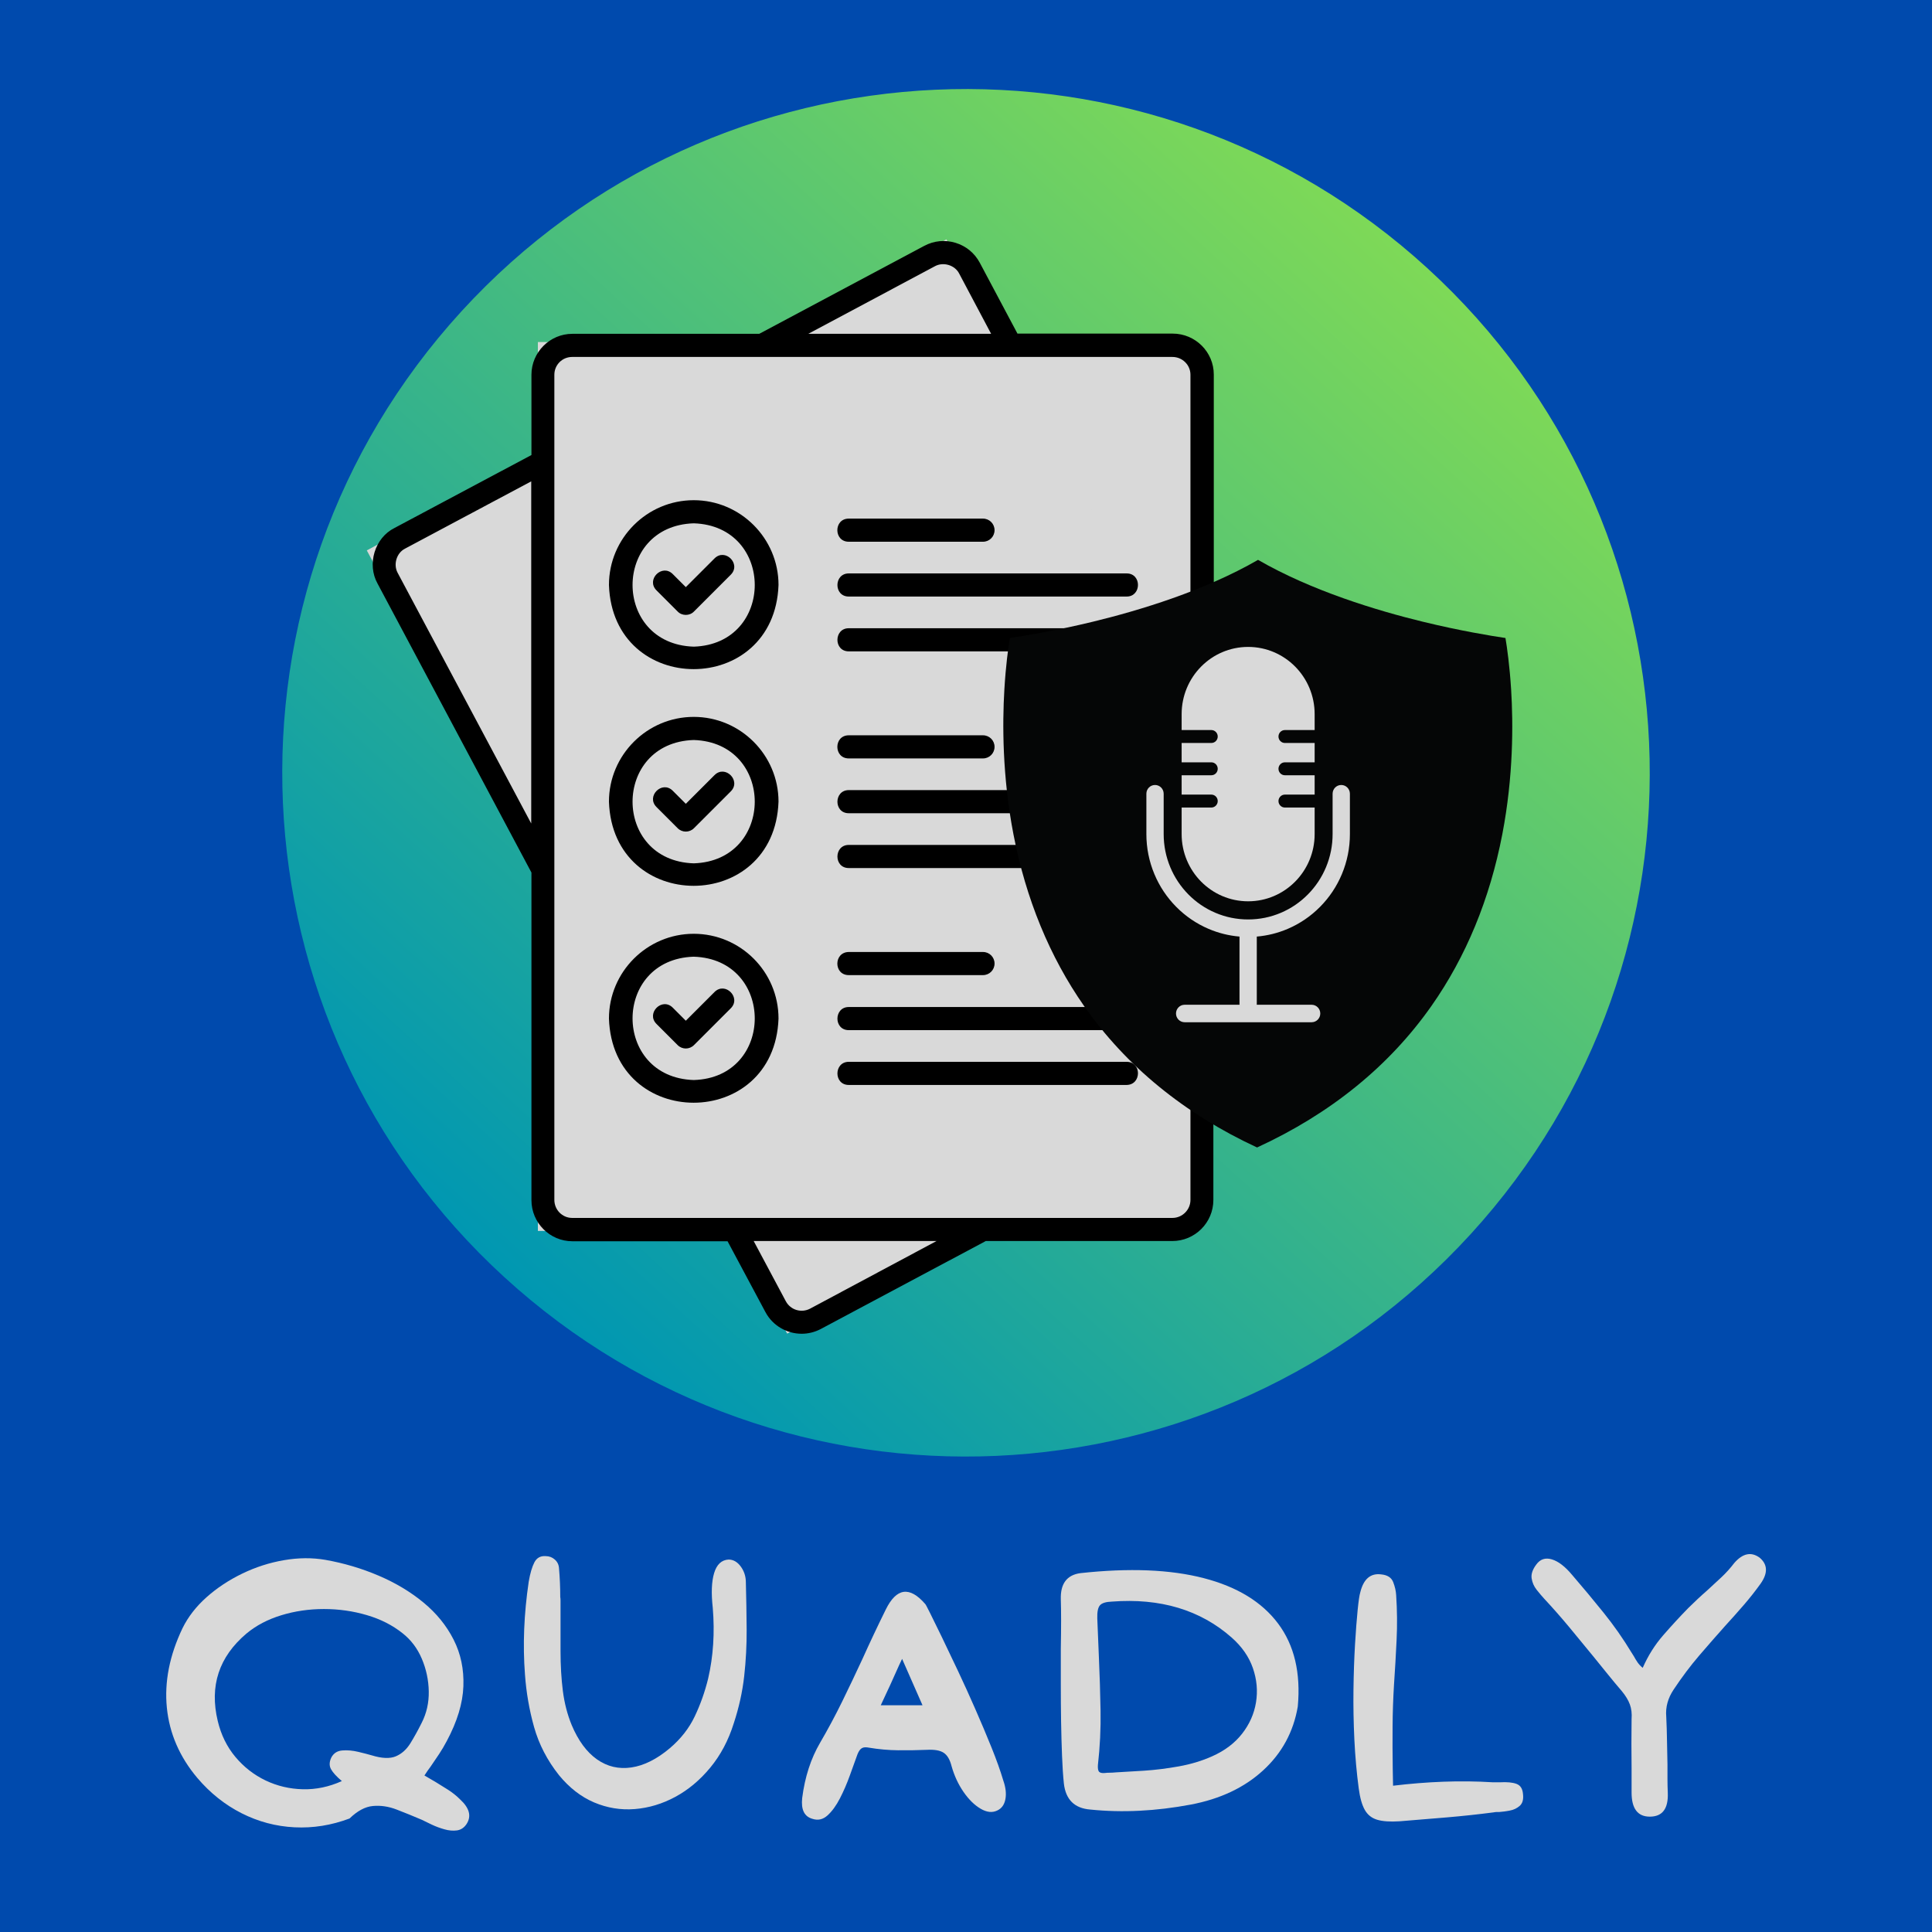 <svg xmlns="http://www.w3.org/2000/svg" xmlns:xlink="http://www.w3.org/1999/xlink" width="1024" zoomAndPan="magnify" viewBox="0 0 768 768" height="1024" preserveAspectRatio="xMidYMid meet" version="1.0"><defs><g/><clipPath id="e651c945af"><path d="M 112 35 L 656 35 L 656 580 L 112 580 Z M 112 35 " clip-rule="nonzero"/></clipPath><clipPath id="e418ee8465"><path d="M 0 324.387 L 366.812 -76.801 L 768 290.008 L 401.188 691.199 Z M 0 324.387 " clip-rule="nonzero"/></clipPath><clipPath id="c6df58fd7a"><path d="M 183.406 123.793 C 82.113 234.578 89.809 406.5 200.594 507.793 C 311.379 609.086 483.301 601.391 584.594 490.605 C 685.887 379.82 678.191 207.895 567.406 106.605 C 456.621 5.312 284.699 13.008 183.406 123.793 Z M 183.406 123.793 " clip-rule="nonzero"/></clipPath><clipPath id="f9ffc07520"><path d="M 0 0 L 544 0 L 544 545 L 0 545 Z M 0 0 " clip-rule="nonzero"/></clipPath><clipPath id="2c8bfdcbbc"><path d="M -112 289.387 L 254.812 -111.801 L 656 255.008 L 289.188 656.199 Z M -112 289.387 " clip-rule="nonzero"/></clipPath><clipPath id="b6358735a8"><path d="M 71.406 88.793 C -29.887 199.578 -22.191 371.5 88.594 472.793 C 199.379 574.086 371.301 566.391 472.594 455.605 C 573.887 344.82 566.191 172.895 455.406 71.605 C 344.621 -29.688 172.699 -21.992 71.406 88.793 Z M 71.406 88.793 " clip-rule="nonzero"/></clipPath><clipPath id="911a1b18a0"><path d="M -112 289.387 L 254.812 -111.801 L 656 255.008 L 289.188 656.199 Z M -112 289.387 " clip-rule="nonzero"/></clipPath><clipPath id="89684d51e6"><path d="M -112 289.387 L 254.812 -111.801 L 656 255.008 L 289.188 656.199 Z M -112 289.387 " clip-rule="nonzero"/></clipPath><linearGradient x1="-72.855" gradientTransform="matrix(1.433, -1.567, 1.567, 1.433, -111.999, 289.386)" y1="128" x2="328.855" gradientUnits="userSpaceOnUse" y2="128" id="950742a3cb"><stop stop-opacity="1" stop-color="rgb(0%, 59.219%, 69.8%)" offset="0"/><stop stop-opacity="1" stop-color="rgb(0%, 59.219%, 69.8%)" offset="0.125"/><stop stop-opacity="1" stop-color="rgb(0%, 59.219%, 69.8%)" offset="0.156"/><stop stop-opacity="1" stop-color="rgb(0%, 59.219%, 69.8%)" offset="0.172"/><stop stop-opacity="1" stop-color="rgb(0%, 59.219%, 69.8%)" offset="0.18"/><stop stop-opacity="1" stop-color="rgb(0.237%, 59.343%, 69.627%)" offset="0.184"/><stop stop-opacity="1" stop-color="rgb(0.475%, 59.468%, 69.455%)" offset="0.188"/><stop stop-opacity="1" stop-color="rgb(0.777%, 59.627%, 69.237%)" offset="0.191"/><stop stop-opacity="1" stop-color="rgb(1.08%, 59.785%, 69.019%)" offset="0.195"/><stop stop-opacity="1" stop-color="rgb(1.382%, 59.944%, 68.799%)" offset="0.199"/><stop stop-opacity="1" stop-color="rgb(1.686%, 60.103%, 68.581%)" offset="0.203"/><stop stop-opacity="1" stop-color="rgb(1.988%, 60.262%, 68.361%)" offset="0.207"/><stop stop-opacity="1" stop-color="rgb(2.292%, 60.42%, 68.143%)" offset="0.211"/><stop stop-opacity="1" stop-color="rgb(2.594%, 60.579%, 67.924%)" offset="0.215"/><stop stop-opacity="1" stop-color="rgb(2.898%, 60.738%, 67.706%)" offset="0.219"/><stop stop-opacity="1" stop-color="rgb(3.2%, 60.896%, 67.487%)" offset="0.223"/><stop stop-opacity="1" stop-color="rgb(3.503%, 61.055%, 67.268%)" offset="0.227"/><stop stop-opacity="1" stop-color="rgb(3.806%, 61.214%, 67.049%)" offset="0.23"/><stop stop-opacity="1" stop-color="rgb(4.109%, 61.372%, 66.83%)" offset="0.234"/><stop stop-opacity="1" stop-color="rgb(4.411%, 61.531%, 66.612%)" offset="0.238"/><stop stop-opacity="1" stop-color="rgb(4.715%, 61.69%, 66.394%)" offset="0.242"/><stop stop-opacity="1" stop-color="rgb(5.017%, 61.848%, 66.174%)" offset="0.246"/><stop stop-opacity="1" stop-color="rgb(5.321%, 62.007%, 65.956%)" offset="0.25"/><stop stop-opacity="1" stop-color="rgb(5.623%, 62.166%, 65.736%)" offset="0.254"/><stop stop-opacity="1" stop-color="rgb(5.927%, 62.325%, 65.518%)" offset="0.258"/><stop stop-opacity="1" stop-color="rgb(6.229%, 62.483%, 65.3%)" offset="0.262"/><stop stop-opacity="1" stop-color="rgb(6.532%, 62.642%, 65.082%)" offset="0.266"/><stop stop-opacity="1" stop-color="rgb(6.834%, 62.799%, 64.862%)" offset="0.27"/><stop stop-opacity="1" stop-color="rgb(7.138%, 62.958%, 64.644%)" offset="0.273"/><stop stop-opacity="1" stop-color="rgb(7.44%, 63.116%, 64.424%)" offset="0.277"/><stop stop-opacity="1" stop-color="rgb(7.744%, 63.275%, 64.206%)" offset="0.281"/><stop stop-opacity="1" stop-color="rgb(8.046%, 63.434%, 63.988%)" offset="0.285"/><stop stop-opacity="1" stop-color="rgb(8.35%, 63.593%, 63.77%)" offset="0.289"/><stop stop-opacity="1" stop-color="rgb(8.652%, 63.751%, 63.55%)" offset="0.293"/><stop stop-opacity="1" stop-color="rgb(8.955%, 63.91%, 63.332%)" offset="0.297"/><stop stop-opacity="1" stop-color="rgb(9.258%, 64.069%, 63.113%)" offset="0.301"/><stop stop-opacity="1" stop-color="rgb(9.561%, 64.227%, 62.895%)" offset="0.305"/><stop stop-opacity="1" stop-color="rgb(9.863%, 64.386%, 62.675%)" offset="0.309"/><stop stop-opacity="1" stop-color="rgb(10.167%, 64.545%, 62.457%)" offset="0.312"/><stop stop-opacity="1" stop-color="rgb(10.469%, 64.703%, 62.238%)" offset="0.316"/><stop stop-opacity="1" stop-color="rgb(10.773%, 64.862%, 62.019%)" offset="0.32"/><stop stop-opacity="1" stop-color="rgb(11.075%, 65.021%, 61.801%)" offset="0.324"/><stop stop-opacity="1" stop-color="rgb(11.378%, 65.179%, 61.583%)" offset="0.328"/><stop stop-opacity="1" stop-color="rgb(11.681%, 65.338%, 61.363%)" offset="0.332"/><stop stop-opacity="1" stop-color="rgb(11.984%, 65.497%, 61.145%)" offset="0.336"/><stop stop-opacity="1" stop-color="rgb(12.286%, 65.656%, 60.925%)" offset="0.34"/><stop stop-opacity="1" stop-color="rgb(12.59%, 65.814%, 60.707%)" offset="0.344"/><stop stop-opacity="1" stop-color="rgb(12.892%, 65.973%, 60.489%)" offset="0.348"/><stop stop-opacity="1" stop-color="rgb(13.196%, 66.132%, 60.271%)" offset="0.352"/><stop stop-opacity="1" stop-color="rgb(13.498%, 66.29%, 60.051%)" offset="0.355"/><stop stop-opacity="1" stop-color="rgb(13.802%, 66.449%, 59.833%)" offset="0.359"/><stop stop-opacity="1" stop-color="rgb(14.104%, 66.608%, 59.613%)" offset="0.363"/><stop stop-opacity="1" stop-color="rgb(14.407%, 66.766%, 59.395%)" offset="0.367"/><stop stop-opacity="1" stop-color="rgb(14.709%, 66.924%, 59.177%)" offset="0.371"/><stop stop-opacity="1" stop-color="rgb(15.013%, 67.082%, 58.958%)" offset="0.375"/><stop stop-opacity="1" stop-color="rgb(15.315%, 67.241%, 58.739%)" offset="0.379"/><stop stop-opacity="1" stop-color="rgb(15.619%, 67.4%, 58.521%)" offset="0.383"/><stop stop-opacity="1" stop-color="rgb(15.921%, 67.558%, 58.301%)" offset="0.387"/><stop stop-opacity="1" stop-color="rgb(16.225%, 67.717%, 58.083%)" offset="0.391"/><stop stop-opacity="1" stop-color="rgb(16.527%, 67.876%, 57.864%)" offset="0.395"/><stop stop-opacity="1" stop-color="rgb(16.83%, 68.034%, 57.646%)" offset="0.398"/><stop stop-opacity="1" stop-color="rgb(17.133%, 68.193%, 57.426%)" offset="0.402"/><stop stop-opacity="1" stop-color="rgb(17.436%, 68.352%, 57.208%)" offset="0.406"/><stop stop-opacity="1" stop-color="rgb(17.738%, 68.51%, 56.989%)" offset="0.41"/><stop stop-opacity="1" stop-color="rgb(18.04%, 68.669%, 56.77%)" offset="0.414"/><stop stop-opacity="1" stop-color="rgb(18.343%, 68.828%, 56.552%)" offset="0.418"/><stop stop-opacity="1" stop-color="rgb(18.646%, 68.987%, 56.334%)" offset="0.422"/><stop stop-opacity="1" stop-color="rgb(18.948%, 69.145%, 56.114%)" offset="0.426"/><stop stop-opacity="1" stop-color="rgb(19.252%, 69.304%, 55.896%)" offset="0.43"/><stop stop-opacity="1" stop-color="rgb(19.554%, 69.463%, 55.676%)" offset="0.434"/><stop stop-opacity="1" stop-color="rgb(19.858%, 69.621%, 55.458%)" offset="0.438"/><stop stop-opacity="1" stop-color="rgb(20.16%, 69.78%, 55.24%)" offset="0.441"/><stop stop-opacity="1" stop-color="rgb(20.464%, 69.939%, 55.022%)" offset="0.445"/><stop stop-opacity="1" stop-color="rgb(20.766%, 70.097%, 54.802%)" offset="0.449"/><stop stop-opacity="1" stop-color="rgb(21.069%, 70.256%, 54.584%)" offset="0.453"/><stop stop-opacity="1" stop-color="rgb(21.371%, 70.415%, 54.364%)" offset="0.457"/><stop stop-opacity="1" stop-color="rgb(21.675%, 70.573%, 54.146%)" offset="0.461"/><stop stop-opacity="1" stop-color="rgb(21.977%, 70.732%, 53.928%)" offset="0.465"/><stop stop-opacity="1" stop-color="rgb(22.281%, 70.891%, 53.709%)" offset="0.469"/><stop stop-opacity="1" stop-color="rgb(22.583%, 71.049%, 53.49%)" offset="0.473"/><stop stop-opacity="1" stop-color="rgb(22.887%, 71.208%, 53.271%)" offset="0.477"/><stop stop-opacity="1" stop-color="rgb(23.189%, 71.365%, 53.052%)" offset="0.48"/><stop stop-opacity="1" stop-color="rgb(23.492%, 71.524%, 52.834%)" offset="0.484"/><stop stop-opacity="1" stop-color="rgb(23.795%, 71.683%, 52.615%)" offset="0.488"/><stop stop-opacity="1" stop-color="rgb(24.098%, 71.841%, 52.397%)" offset="0.492"/><stop stop-opacity="1" stop-color="rgb(24.4%, 72%, 52.177%)" offset="0.496"/><stop stop-opacity="1" stop-color="rgb(24.704%, 72.159%, 51.959%)" offset="0.5"/><stop stop-opacity="1" stop-color="rgb(25.006%, 72.318%, 51.74%)" offset="0.504"/><stop stop-opacity="1" stop-color="rgb(25.31%, 72.476%, 51.521%)" offset="0.508"/><stop stop-opacity="1" stop-color="rgb(25.612%, 72.635%, 51.303%)" offset="0.512"/><stop stop-opacity="1" stop-color="rgb(25.916%, 72.794%, 51.085%)" offset="0.516"/><stop stop-opacity="1" stop-color="rgb(26.218%, 72.952%, 50.865%)" offset="0.52"/><stop stop-opacity="1" stop-color="rgb(26.521%, 73.111%, 50.647%)" offset="0.523"/><stop stop-opacity="1" stop-color="rgb(26.823%, 73.27%, 50.427%)" offset="0.527"/><stop stop-opacity="1" stop-color="rgb(27.127%, 73.428%, 50.209%)" offset="0.531"/><stop stop-opacity="1" stop-color="rgb(27.429%, 73.587%, 49.991%)" offset="0.535"/><stop stop-opacity="1" stop-color="rgb(27.733%, 73.746%, 49.773%)" offset="0.539"/><stop stop-opacity="1" stop-color="rgb(28.035%, 73.904%, 49.553%)" offset="0.543"/><stop stop-opacity="1" stop-color="rgb(28.339%, 74.063%, 49.335%)" offset="0.547"/><stop stop-opacity="1" stop-color="rgb(28.641%, 74.222%, 49.115%)" offset="0.551"/><stop stop-opacity="1" stop-color="rgb(28.944%, 74.38%, 48.897%)" offset="0.555"/><stop stop-opacity="1" stop-color="rgb(29.247%, 74.539%, 48.679%)" offset="0.559"/><stop stop-opacity="1" stop-color="rgb(29.55%, 74.698%, 48.46%)" offset="0.562"/><stop stop-opacity="1" stop-color="rgb(29.852%, 74.857%, 48.241%)" offset="0.566"/><stop stop-opacity="1" stop-color="rgb(30.156%, 75.015%, 48.022%)" offset="0.57"/><stop stop-opacity="1" stop-color="rgb(30.458%, 75.174%, 47.803%)" offset="0.574"/><stop stop-opacity="1" stop-color="rgb(30.762%, 75.333%, 47.585%)" offset="0.578"/><stop stop-opacity="1" stop-color="rgb(31.064%, 75.49%, 47.366%)" offset="0.582"/><stop stop-opacity="1" stop-color="rgb(31.367%, 75.648%, 47.148%)" offset="0.586"/><stop stop-opacity="1" stop-color="rgb(31.67%, 75.807%, 46.928%)" offset="0.59"/><stop stop-opacity="1" stop-color="rgb(31.973%, 75.966%, 46.71%)" offset="0.594"/><stop stop-opacity="1" stop-color="rgb(32.275%, 76.125%, 46.49%)" offset="0.598"/><stop stop-opacity="1" stop-color="rgb(32.579%, 76.283%, 46.272%)" offset="0.602"/><stop stop-opacity="1" stop-color="rgb(32.881%, 76.442%, 46.054%)" offset="0.605"/><stop stop-opacity="1" stop-color="rgb(33.185%, 76.601%, 45.836%)" offset="0.609"/><stop stop-opacity="1" stop-color="rgb(33.487%, 76.759%, 45.616%)" offset="0.613"/><stop stop-opacity="1" stop-color="rgb(33.791%, 76.918%, 45.398%)" offset="0.617"/><stop stop-opacity="1" stop-color="rgb(34.093%, 77.077%, 45.178%)" offset="0.621"/><stop stop-opacity="1" stop-color="rgb(34.396%, 77.235%, 44.96%)" offset="0.625"/><stop stop-opacity="1" stop-color="rgb(34.698%, 77.394%, 44.742%)" offset="0.629"/><stop stop-opacity="1" stop-color="rgb(35.002%, 77.553%, 44.524%)" offset="0.633"/><stop stop-opacity="1" stop-color="rgb(35.304%, 77.711%, 44.304%)" offset="0.637"/><stop stop-opacity="1" stop-color="rgb(35.608%, 77.87%, 44.086%)" offset="0.641"/><stop stop-opacity="1" stop-color="rgb(35.91%, 78.029%, 43.866%)" offset="0.645"/><stop stop-opacity="1" stop-color="rgb(36.214%, 78.188%, 43.648%)" offset="0.648"/><stop stop-opacity="1" stop-color="rgb(36.516%, 78.346%, 43.43%)" offset="0.652"/><stop stop-opacity="1" stop-color="rgb(36.819%, 78.505%, 43.211%)" offset="0.656"/><stop stop-opacity="1" stop-color="rgb(37.122%, 78.664%, 42.992%)" offset="0.66"/><stop stop-opacity="1" stop-color="rgb(37.425%, 78.822%, 42.773%)" offset="0.664"/><stop stop-opacity="1" stop-color="rgb(37.727%, 78.981%, 42.554%)" offset="0.668"/><stop stop-opacity="1" stop-color="rgb(38.031%, 79.14%, 42.336%)" offset="0.672"/><stop stop-opacity="1" stop-color="rgb(38.333%, 79.298%, 42.117%)" offset="0.676"/><stop stop-opacity="1" stop-color="rgb(38.635%, 79.457%, 41.899%)" offset="0.68"/><stop stop-opacity="1" stop-color="rgb(38.937%, 79.614%, 41.679%)" offset="0.684"/><stop stop-opacity="1" stop-color="rgb(39.241%, 79.773%, 41.461%)" offset="0.688"/><stop stop-opacity="1" stop-color="rgb(39.543%, 79.932%, 41.241%)" offset="0.691"/><stop stop-opacity="1" stop-color="rgb(39.847%, 80.09%, 41.023%)" offset="0.695"/><stop stop-opacity="1" stop-color="rgb(40.149%, 80.249%, 40.805%)" offset="0.699"/><stop stop-opacity="1" stop-color="rgb(40.453%, 80.408%, 40.587%)" offset="0.703"/><stop stop-opacity="1" stop-color="rgb(40.755%, 80.566%, 40.367%)" offset="0.707"/><stop stop-opacity="1" stop-color="rgb(41.058%, 80.725%, 40.149%)" offset="0.711"/><stop stop-opacity="1" stop-color="rgb(41.36%, 80.884%, 39.931%)" offset="0.715"/><stop stop-opacity="1" stop-color="rgb(41.664%, 81.042%, 39.713%)" offset="0.719"/><stop stop-opacity="1" stop-color="rgb(41.966%, 81.201%, 39.493%)" offset="0.723"/><stop stop-opacity="1" stop-color="rgb(42.27%, 81.36%, 39.275%)" offset="0.727"/><stop stop-opacity="1" stop-color="rgb(42.572%, 81.519%, 39.055%)" offset="0.73"/><stop stop-opacity="1" stop-color="rgb(42.876%, 81.677%, 38.837%)" offset="0.734"/><stop stop-opacity="1" stop-color="rgb(43.178%, 81.836%, 38.618%)" offset="0.738"/><stop stop-opacity="1" stop-color="rgb(43.481%, 81.995%, 38.4%)" offset="0.742"/><stop stop-opacity="1" stop-color="rgb(43.784%, 82.153%, 38.181%)" offset="0.746"/><stop stop-opacity="1" stop-color="rgb(44.087%, 82.312%, 37.962%)" offset="0.75"/><stop stop-opacity="1" stop-color="rgb(44.389%, 82.471%, 37.743%)" offset="0.754"/><stop stop-opacity="1" stop-color="rgb(44.693%, 82.629%, 37.524%)" offset="0.758"/><stop stop-opacity="1" stop-color="rgb(44.995%, 82.788%, 37.306%)" offset="0.762"/><stop stop-opacity="1" stop-color="rgb(45.299%, 82.947%, 37.088%)" offset="0.766"/><stop stop-opacity="1" stop-color="rgb(45.601%, 83.105%, 36.868%)" offset="0.77"/><stop stop-opacity="1" stop-color="rgb(45.905%, 83.264%, 36.65%)" offset="0.773"/><stop stop-opacity="1" stop-color="rgb(46.207%, 83.423%, 36.43%)" offset="0.777"/><stop stop-opacity="1" stop-color="rgb(46.51%, 83.582%, 36.212%)" offset="0.781"/><stop stop-opacity="1" stop-color="rgb(46.812%, 83.74%, 35.994%)" offset="0.785"/><stop stop-opacity="1" stop-color="rgb(47.116%, 83.899%, 35.776%)" offset="0.789"/><stop stop-opacity="1" stop-color="rgb(47.418%, 84.056%, 35.556%)" offset="0.793"/><stop stop-opacity="1" stop-color="rgb(47.722%, 84.215%, 35.338%)" offset="0.797"/><stop stop-opacity="1" stop-color="rgb(48.024%, 84.373%, 35.118%)" offset="0.801"/><stop stop-opacity="1" stop-color="rgb(48.328%, 84.532%, 34.9%)" offset="0.805"/><stop stop-opacity="1" stop-color="rgb(48.63%, 84.691%, 34.682%)" offset="0.809"/><stop stop-opacity="1" stop-color="rgb(48.933%, 84.85%, 34.464%)" offset="0.812"/><stop stop-opacity="1" stop-color="rgb(49.171%, 84.975%, 34.291%)" offset="0.816"/><stop stop-opacity="1" stop-color="rgb(49.409%, 85.1%, 34.119%)" offset="0.82"/><stop stop-opacity="1" stop-color="rgb(49.409%, 85.1%, 34.119%)" offset="0.828"/><stop stop-opacity="1" stop-color="rgb(49.409%, 85.1%, 34.119%)" offset="0.844"/><stop stop-opacity="1" stop-color="rgb(49.409%, 85.1%, 34.119%)" offset="0.875"/><stop stop-opacity="1" stop-color="rgb(49.409%, 85.1%, 34.119%)" offset="1"/></linearGradient><clipPath id="47b19b4261"><rect x="0" width="544" y="0" height="545"/></clipPath><clipPath id="592956bba1"><path d="M 68.816 40.961 L 330.309 40.961 L 330.309 394.309 L 68.816 394.309 Z M 68.816 40.961 " clip-rule="nonzero"/></clipPath><clipPath id="dd2ad99811"><path d="M 0.816 0.961 L 262.309 0.961 L 262.309 354.309 L 0.816 354.309 Z M 0.816 0.961 " clip-rule="nonzero"/></clipPath><clipPath id="fd4436b1e9"><rect x="0" width="263" y="0" height="355"/></clipPath><clipPath id="041b58a2c5"><path d="M 0.68 0.039 L 399 0.039 L 399 435.398 L 0.68 435.398 Z M 0.68 0.039 " clip-rule="nonzero"/></clipPath><clipPath id="15f963345a"><path d="M 0.809 123.793 L 231.211 0.133 L 398.316 311.469 L 167.914 435.133 Z M 0.809 123.793 " clip-rule="nonzero"/></clipPath><clipPath id="b37bc7c7ae"><path d="M 0.68 0.039 L 398.359 0.039 L 398.359 435.16 L 0.68 435.16 Z M 0.68 0.039 " clip-rule="nonzero"/></clipPath><clipPath id="b53431777d"><path d="M 0.809 123.793 L 231.211 0.133 L 398.316 311.469 L 167.914 435.133 Z M 0.809 123.793 " clip-rule="nonzero"/></clipPath><clipPath id="f56456eaef"><rect x="0" width="399" y="0" height="436"/></clipPath><clipPath id="294d7061ab"><path d="M 3 0.133 L 401 0.133 L 401 435.305 L 3 435.305 Z M 3 0.133 " clip-rule="nonzero"/></clipPath><clipPath id="96336fab92"><rect x="0" width="403" y="0" height="436"/></clipPath><clipPath id="428e1df5e9"><path d="M 0.402 0.496 L 203.598 0.496 L 203.598 234.219 L 0.402 234.219 Z M 0.402 0.496 " clip-rule="nonzero"/></clipPath><clipPath id="b006672d63"><path d="M 57.703 90 L 138.605 90 L 138.605 184.355 L 57.703 184.355 Z M 57.703 90 " clip-rule="nonzero"/></clipPath><clipPath id="7691b9b6b2"><rect x="0" width="204" y="0" height="236"/></clipPath></defs><rect x="-76.8" width="921.6" fill="#ffffff" y="-76.8" height="921.6" fill-opacity="1"/><rect x="-76.8" width="921.6" fill="#004aad" y="-76.8" height="921.6" fill-opacity="1"/><g clip-path="url(#e651c945af)"><g clip-path="url(#e418ee8465)"><g clip-path="url(#c6df58fd7a)"><g transform="matrix(1, 0, 0, 1, 112, 35)"><g clip-path="url(#47b19b4261)"><g clip-path="url(#f9ffc07520)"><g clip-path="url(#2c8bfdcbbc)"><g clip-path="url(#b6358735a8)"><g clip-path="url(#911a1b18a0)"><g clip-path="url(#89684d51e6)"><path fill="url(#950742a3cb)" d="M -330.566 299.168 L 298.973 874.762 L 874.566 245.227 L 245.031 -330.367 Z M -330.566 299.168 " fill-rule="nonzero"/></g></g></g></g></g></g></g></g></g></g><g transform="matrix(1, 0, 0, 1, 145, 95)"><g clip-path="url(#96336fab92)"><g clip-path="url(#592956bba1)"><g transform="matrix(1, 0, 0, 1, 68, 40)"><g clip-path="url(#fd4436b1e9)"><g clip-path="url(#dd2ad99811)"><path fill="#d9d9d9" d="M 0.816 0.961 L 262.309 0.961 L 262.309 354.383 L 0.816 354.383 Z M 0.816 0.961 " fill-opacity="1" fill-rule="nonzero"/></g></g></g></g><g clip-path="url(#041b58a2c5)"><g clip-path="url(#15f963345a)"><g transform="matrix(1, 0, 0, 1, 0, -0)"><g clip-path="url(#f56456eaef)"><g clip-path="url(#b37bc7c7ae)"><g clip-path="url(#b53431777d)"><path fill="#d9d9d9" d="M 0.809 123.793 L 231.211 0.133 L 398.352 311.535 L 167.949 435.199 Z M 0.809 123.793 " fill-opacity="1" fill-rule="nonzero"/></g></g></g></g></g></g><g clip-path="url(#294d7061ab)"><path fill="#000000" d="M 145.496 305.812 L 130.855 320.453 C 129.066 322.242 126.176 322.242 124.387 320.453 L 115.961 312.027 C 111.707 307.77 118.176 301.301 122.43 305.559 L 127.621 310.75 L 139.027 299.344 C 143.281 295.09 149.75 301.559 145.496 305.812 Z M 302.863 132.945 L 192.391 132.945 C 186.434 132.945 186.348 142.137 192.391 142.137 L 302.863 142.137 C 308.82 142.137 308.902 132.945 302.863 132.945 Z M 139.027 213.121 L 127.621 224.527 L 122.43 219.336 C 118.176 215.082 111.707 221.551 115.961 225.805 L 124.387 234.23 C 126.176 236.02 129.066 236.02 130.855 234.23 L 145.496 219.59 C 149.75 215.336 143.281 208.867 139.027 213.121 Z M 302.863 240.871 L 192.391 240.871 C 186.434 240.871 186.348 250.062 192.391 250.062 L 302.863 250.062 C 308.82 250.062 308.902 240.957 302.863 240.871 Z M 391.887 321.051 C 391.887 321.051 337.332 350.16 337.332 350.074 L 337.332 381.992 C 337.332 391.016 330.012 398.332 320.988 398.332 L 246.859 398.332 L 181.242 433.316 C 178.773 434.594 176.219 435.188 173.664 435.188 C 167.879 435.188 162.176 432.039 159.281 426.594 L 144.219 398.418 L 82.512 398.418 C 73.578 398.418 66.258 391.098 66.258 382.078 L 66.258 251.852 L 5.062 136.945 C 0.809 129.285 3.957 118.816 11.789 114.898 L 66.258 85.875 L 66.258 53.957 C 66.258 45.02 73.578 37.699 82.512 37.699 L 156.812 37.699 L 222.434 2.719 C 226.262 0.676 230.688 0.25 234.859 1.527 C 239.031 2.805 242.434 5.613 244.477 9.441 L 259.457 37.613 L 321.16 37.613 C 330.184 37.613 337.5 44.934 337.5 53.871 L 337.5 184.098 L 398.695 298.918 C 402.781 306.836 399.801 316.707 391.887 321.051 Z M 66.172 96.344 L 16.043 123.07 C 12.637 124.773 11.277 129.371 13.062 132.688 L 66.172 232.359 Z M 176.305 37.699 L 248.988 37.699 L 236.305 13.781 C 234.605 10.379 230.008 9.016 226.688 10.805 Z M 227.285 398.332 L 154.602 398.332 L 167.367 422.25 C 169.238 425.742 173.496 427.02 176.984 425.23 Z M 328.223 53.957 C 328.223 50.043 324.988 46.895 321.074 46.895 L 82.43 46.895 C 78.512 46.895 75.363 50.043 75.363 53.957 L 75.363 381.992 C 75.363 385.906 78.512 389.141 82.43 389.141 L 321.074 389.141 C 324.988 389.141 328.223 385.906 328.223 381.992 Z M 390.438 303.262 L 337.414 203.676 L 337.414 339.691 L 387.547 312.965 C 390.949 311.09 392.312 306.75 390.438 303.262 Z M 192.391 120.348 L 245.754 120.348 C 248.305 120.348 250.348 118.305 250.348 115.75 C 250.348 113.199 248.305 111.156 245.754 111.156 L 192.391 111.156 C 186.348 111.156 186.348 120.348 192.391 120.348 Z M 192.391 206.484 L 245.754 206.484 C 248.305 206.484 250.348 204.441 250.348 201.887 C 250.348 199.336 248.305 197.293 245.754 197.293 L 192.391 197.293 C 186.348 197.293 186.348 206.484 192.391 206.484 Z M 164.473 309.898 C 162.855 354.5 98.598 354.5 97.066 309.898 C 97.066 291.344 112.215 276.195 130.77 276.195 C 149.324 276.195 164.473 291.258 164.473 309.898 Z M 130.77 285.301 C 98.344 286.32 98.344 333.305 130.77 334.328 C 163.113 333.391 163.113 286.32 130.77 285.301 Z M 164.473 137.539 C 162.855 182.141 98.598 182.141 97.066 137.539 C 97.066 118.984 112.215 103.836 130.77 103.836 C 149.324 103.836 164.473 118.984 164.473 137.539 Z M 130.77 113.027 C 98.344 114.047 98.344 161.031 130.77 162.055 C 163.113 161.031 163.113 114.047 130.77 113.027 Z M 302.863 327.094 L 192.391 327.094 C 186.434 327.094 186.348 336.285 192.391 336.285 L 302.863 336.285 C 308.82 336.199 308.902 327.094 302.863 327.094 Z M 192.391 292.621 L 245.754 292.621 C 248.305 292.621 250.348 290.578 250.348 288.023 C 250.348 285.473 248.305 283.43 245.754 283.43 L 192.391 283.43 C 186.348 283.512 186.348 292.621 192.391 292.621 Z M 302.863 305.305 L 192.391 305.305 C 186.434 305.305 186.348 314.496 192.391 314.496 L 302.863 314.496 C 308.82 314.41 308.902 305.305 302.863 305.305 Z M 302.863 154.734 L 192.391 154.734 C 186.434 154.734 186.348 163.926 192.391 163.926 L 302.863 163.926 C 308.82 163.926 308.902 154.734 302.863 154.734 Z M 164.473 223.676 C 162.855 268.277 98.598 268.277 97.066 223.676 C 97.066 205.121 112.215 189.973 130.77 189.973 C 149.324 189.973 164.473 205.121 164.473 223.676 Z M 130.77 199.164 C 98.344 200.184 98.344 247.168 130.77 248.191 C 163.113 247.168 163.113 200.184 130.77 199.164 Z M 302.863 219.082 L 192.391 219.082 C 186.434 219.082 186.348 228.273 192.391 228.273 L 302.863 228.273 C 308.82 228.273 308.902 219.168 302.863 219.082 Z M 139.027 126.984 L 127.621 138.391 L 122.43 133.199 C 118.176 128.945 111.707 135.414 115.961 139.668 L 124.387 148.094 C 126.09 149.883 129.152 149.883 130.855 148.094 L 145.496 133.453 C 149.75 129.199 143.281 122.73 139.027 126.984 Z M 139.027 126.984 " fill-opacity="1" fill-rule="nonzero"/></g></g></g><g transform="matrix(1, 0, 0, 1, 398, 222)"><g clip-path="url(#7691b9b6b2)"><g clip-path="url(#428e1df5e9)"><path fill="#050606" d="M 202.699 52.117 C 202.109 42.695 201.102 35.555 200.445 31.617 C 194.676 30.766 182.508 28.77 167.621 25.148 C 149.312 20.695 123.402 12.863 102.09 0.555 C 80.797 12.852 54.82 20.684 36.465 25.133 C 21.613 28.734 9.242 30.758 3.426 31.613 C 2.789 35.52 1.809 42.602 1.25 52.098 C 0.441 65.652 0.418 86.641 4.859 109.641 C 9.824 135.371 19.27 158.336 32.922 177.887 C 49.625 201.801 72.758 220.715 101.707 234.141 C 130.906 220.715 154.223 201.793 171.023 177.875 C 184.758 158.328 194.234 135.371 199.188 109.641 C 203.621 86.641 203.539 65.668 202.699 52.117 " fill-opacity="1" fill-rule="nonzero"/></g><path fill="#d9d9d9" d="M 110.215 70.777 C 110.215 72.195 111.355 73.348 112.754 73.348 L 124.594 73.348 L 124.594 81.035 L 112.754 81.035 C 112.055 81.035 111.422 81.324 110.961 81.789 C 110.5 82.254 110.215 82.895 110.215 83.605 C 110.215 85.027 111.355 86.176 112.754 86.176 L 124.594 86.176 L 124.594 93.867 L 112.754 93.867 C 112.055 93.867 111.422 94.156 110.961 94.617 C 110.5 95.086 110.215 95.727 110.215 96.438 C 110.215 97.855 111.355 99.008 112.754 99.008 L 124.594 99.008 L 124.594 109.555 C 124.594 124.316 112.754 136.281 98.156 136.281 C 83.555 136.281 71.719 124.316 71.719 109.555 L 71.719 99.008 L 83.527 99.008 C 84.93 99.008 86.066 97.855 86.066 96.438 C 86.066 95.727 85.785 95.086 85.324 94.617 C 84.863 94.156 84.227 93.867 83.527 93.867 L 71.719 93.867 L 71.719 86.176 L 83.527 86.176 C 84.93 86.176 86.066 85.027 86.066 83.605 C 86.066 82.895 85.785 82.254 85.324 81.789 C 84.863 81.324 84.227 81.035 83.527 81.035 L 71.719 81.035 L 71.719 73.348 L 83.527 73.348 C 84.93 73.348 86.066 72.195 86.066 70.777 C 86.066 69.359 84.93 68.207 83.527 68.207 L 71.719 68.207 L 71.719 61.891 C 71.719 47.125 83.555 35.16 98.156 35.16 C 105.457 35.16 112.066 38.156 116.852 42.988 C 121.633 47.824 124.594 54.508 124.594 61.891 L 124.594 68.207 L 112.754 68.207 C 111.355 68.207 110.215 69.359 110.215 70.777 " fill-opacity="1" fill-rule="nonzero"/><g clip-path="url(#b006672d63)"><path fill="#d9d9d9" d="M 135.172 90.043 C 133.27 90.043 131.73 91.602 131.73 93.516 L 131.73 109.555 C 131.73 114.133 130.844 118.582 129.09 122.77 C 127.398 126.812 124.98 130.441 121.898 133.559 C 118.816 136.672 115.227 139.117 111.23 140.828 C 107.086 142.602 102.684 143.496 98.152 143.496 C 93.625 143.496 89.227 142.602 85.086 140.828 C 81.082 139.117 77.492 136.672 74.414 133.559 C 71.332 130.441 68.914 126.812 67.223 122.77 C 65.469 118.582 64.578 114.133 64.578 109.555 L 64.578 93.516 C 64.578 91.602 63.039 90.043 61.141 90.043 C 59.242 90.043 57.703 91.602 57.703 93.516 L 57.703 109.555 C 57.703 115.07 58.777 120.426 60.891 125.477 C 62.926 130.348 65.84 134.719 69.555 138.473 C 73.262 142.223 77.586 145.168 82.406 147.23 C 86.348 148.914 90.473 149.941 94.719 150.301 L 94.719 177.035 C 94.719 177.16 94.727 177.285 94.738 177.406 L 72.914 177.406 C 71.016 177.406 69.477 178.965 69.477 180.883 C 69.477 182.801 71.016 184.355 72.914 184.355 L 123.398 184.355 C 125.293 184.355 126.832 182.801 126.832 180.883 C 126.832 178.965 125.293 177.406 123.398 177.406 L 101.57 177.406 C 101.586 177.285 101.594 177.16 101.594 177.035 L 101.594 150.301 C 105.84 149.941 109.969 148.914 113.906 147.23 C 118.723 145.168 123.047 142.223 126.758 138.473 C 130.469 134.719 133.383 130.348 135.422 125.477 C 137.531 120.426 138.605 115.07 138.605 109.555 L 138.605 93.516 C 138.605 91.602 137.066 90.043 135.172 90.043 " fill-opacity="1" fill-rule="nonzero"/></g></g></g><g fill="#d9d9d9" fill-opacity="1"><g transform="translate(64.923, 718.085)"><g><path d="M 120.531 7.016 C 122.57 3.898 121.707 0.617 117.938 -2.828 C 116.539 -4.223 114.984 -5.473 113.266 -6.578 C 111.547 -7.68 109.863 -8.727 108.219 -9.719 C 106.664 -10.613 105.191 -11.473 103.797 -12.297 C 104.203 -12.953 104.609 -13.566 105.016 -14.141 C 105.43 -14.711 105.848 -15.285 106.266 -15.859 C 107.41 -17.504 108.535 -19.164 109.641 -20.844 C 110.742 -22.52 111.75 -24.223 112.656 -25.953 C 116.832 -33.742 119.039 -41.02 119.281 -47.781 C 119.531 -54.539 118.238 -60.707 115.406 -66.281 C 112.582 -71.863 108.586 -76.785 103.422 -81.047 C 98.266 -85.305 92.32 -88.867 85.594 -91.734 C 78.875 -94.609 71.82 -96.703 64.438 -98.016 C 59.195 -98.922 53.707 -98.879 47.969 -97.891 C 42.227 -96.91 36.691 -95.129 31.359 -92.547 C 26.023 -89.961 21.289 -86.828 17.156 -83.141 C 13.02 -79.453 9.844 -75.352 7.625 -70.844 C 2.457 -60.02 0.383 -49.484 1.406 -39.234 C 2.438 -28.984 6.477 -19.676 13.531 -11.312 C 18.613 -5.332 24.473 -0.66 31.109 2.703 C 37.754 6.066 44.766 7.93 52.141 8.297 C 59.523 8.672 66.82 7.504 74.031 4.797 C 77.145 1.766 80.238 0.109 83.312 -0.172 C 86.395 -0.461 89.535 0.004 92.734 1.234 C 95.93 2.461 99.25 3.812 102.688 5.281 C 103.676 5.781 104.988 6.414 106.625 7.188 C 108.27 7.969 109.973 8.602 111.734 9.094 C 113.492 9.594 115.148 9.738 116.703 9.531 C 118.266 9.32 119.539 8.484 120.531 7.016 Z M 70.969 -10.078 C 65.883 -7.785 60.719 -6.703 55.469 -6.828 C 50.219 -6.953 45.273 -8.117 40.641 -10.328 C 36.016 -12.547 32.02 -15.66 28.656 -19.672 C 25.289 -23.691 22.953 -28.445 21.641 -33.938 C 18.285 -47.875 22.098 -59.477 33.078 -68.75 C 36.93 -71.945 41.539 -74.363 46.906 -76 C 52.281 -77.645 57.922 -78.469 63.828 -78.469 C 69.734 -78.469 75.41 -77.664 80.859 -76.062 C 86.316 -74.469 91.051 -72.07 95.062 -68.875 C 98.426 -66.25 100.988 -62.863 102.75 -58.719 C 104.508 -54.582 105.43 -50.258 105.516 -45.75 C 105.598 -41.238 104.656 -37.055 102.688 -33.203 C 101.219 -30.254 99.723 -27.551 98.203 -25.094 C 96.68 -22.633 94.754 -20.91 92.422 -19.922 C 90.086 -18.941 86.91 -19.066 82.891 -20.297 C 81.492 -20.703 79.688 -21.172 77.469 -21.703 C 75.258 -22.234 73.148 -22.414 71.141 -22.25 C 69.141 -22.094 67.688 -21.156 66.781 -19.438 C 65.957 -17.707 65.914 -16.164 66.656 -14.812 C 67.395 -13.469 68.832 -11.891 70.969 -10.078 Z M 70.969 -10.078 "/></g></g></g><g fill="#d9d9d9" fill-opacity="1"><g transform="translate(207.086, 718.085)"><g><path d="M 15.125 -12.422 C 19.227 -7.422 23.879 -3.812 29.078 -1.594 C 34.285 0.613 39.676 1.492 45.25 1.047 C 50.832 0.598 56.207 -1.02 61.375 -3.812 C 66.539 -6.602 71.172 -10.477 75.266 -15.438 C 79.367 -20.395 82.484 -26.273 84.609 -33.078 C 86.66 -39.305 88.035 -45.516 88.734 -51.703 C 89.43 -57.898 89.758 -64.133 89.719 -70.406 C 89.676 -76.676 89.57 -82.891 89.406 -89.047 C 89.406 -91.422 88.727 -93.531 87.375 -95.375 C 86.02 -97.219 84.398 -98.141 82.516 -98.141 C 79.734 -97.973 77.828 -96.188 76.797 -92.781 C 75.773 -89.383 75.594 -84.773 76.25 -78.953 C 77.07 -69.035 76.457 -59.648 74.406 -50.797 C 73.094 -45.461 71.305 -40.438 69.047 -35.719 C 66.797 -31.008 63.5 -26.812 59.156 -23.125 C 53.988 -18.781 48.906 -16.238 43.906 -15.5 C 38.906 -14.758 34.352 -15.82 30.25 -18.688 C 26.156 -21.562 22.797 -26.113 20.172 -32.344 C 18.453 -36.52 17.281 -41.047 16.656 -45.922 C 16.039 -50.805 15.734 -56.098 15.734 -61.797 C 15.734 -67.492 15.734 -73.707 15.734 -80.438 C 15.734 -80.926 15.734 -81.414 15.734 -81.906 C 15.734 -82.395 15.695 -82.848 15.625 -83.266 C 15.625 -85.148 15.582 -87.055 15.5 -88.984 C 15.414 -90.91 15.289 -92.816 15.125 -94.703 C 15.039 -96.086 14.484 -97.234 13.453 -98.141 C 12.43 -99.047 11.227 -99.5 9.844 -99.5 C 7.789 -99.656 6.289 -98.832 5.344 -97.031 C 4.406 -95.227 3.648 -92.645 3.078 -89.281 C 1.191 -76.488 0.695 -64.234 1.594 -52.516 C 2.094 -45.379 3.301 -38.391 5.219 -31.547 C 7.145 -24.703 10.445 -18.328 15.125 -12.422 Z M 15.125 -12.422 "/></g></g></g><g fill="#d9d9d9" fill-opacity="1"><g transform="translate(317.521, 718.085)"><g><path d="M 5.406 4.922 C 7.625 5.66 9.633 5.207 11.438 3.562 C 13.238 1.926 14.879 -0.32 16.359 -3.188 C 17.836 -6.062 19.148 -9.098 20.297 -12.297 C 21.441 -15.492 22.461 -18.32 23.359 -20.781 C 23.859 -22.008 24.438 -22.805 25.094 -23.172 C 25.75 -23.547 26.691 -23.609 27.922 -23.359 C 31.773 -22.711 35.629 -22.367 39.484 -22.328 C 43.336 -22.285 47.148 -22.344 50.922 -22.5 C 53.953 -22.664 56.18 -22.273 57.609 -21.328 C 59.047 -20.391 60.094 -18.609 60.75 -15.984 C 61.82 -12.211 63.398 -8.812 65.484 -5.781 C 67.578 -2.75 69.852 -0.516 72.312 0.922 C 74.77 2.359 76.984 2.582 78.953 1.594 C 80.672 0.781 81.734 -0.711 82.141 -2.891 C 82.555 -5.066 82.273 -7.547 81.297 -10.328 C 80.148 -14.18 78.594 -18.547 76.625 -23.422 C 74.656 -28.305 72.52 -33.367 70.219 -38.609 C 67.926 -43.859 65.609 -48.961 63.266 -53.922 C 60.93 -58.891 58.801 -63.359 56.875 -67.328 C 54.945 -71.305 53.391 -74.484 52.203 -76.859 C 51.016 -79.242 50.379 -80.438 50.297 -80.438 C 44.066 -87.645 38.82 -86.906 34.562 -78.219 C 31.363 -71.738 28.285 -65.219 25.328 -58.656 C 22.711 -53 20.031 -47.363 17.281 -41.75 C 14.531 -36.133 11.598 -30.66 8.484 -25.328 C 4.797 -19.016 2.422 -11.68 1.359 -3.328 C 0.859 1.266 2.207 4.016 5.406 4.922 Z M 32.594 -40.219 C 33.906 -43 35.156 -45.68 36.344 -48.266 C 37.531 -50.848 38.738 -53.535 39.969 -56.328 L 41.078 -58.656 L 49.188 -40.219 Z M 32.594 -40.219 "/></g></g></g><g fill="#d9d9d9" fill-opacity="1"><g transform="translate(420.454, 718.085)"><g><path d="M 12.906 1.234 C 19.301 1.891 25.816 2.051 32.453 1.719 C 39.098 1.395 45.91 0.578 52.891 -0.734 C 64.609 -2.953 74.195 -7.484 81.656 -14.328 C 89.125 -21.172 93.719 -29.633 95.438 -39.719 C 96.664 -53.082 94.062 -64.066 87.625 -72.672 C 81.188 -81.285 71.328 -87.312 58.047 -90.75 C 44.766 -94.195 28.41 -94.859 8.984 -92.734 C 3.648 -91.992 1.066 -88.551 1.234 -82.406 C 1.391 -77.645 1.391 -71.039 1.234 -62.594 C 1.234 -58.082 1.234 -53.367 1.234 -48.453 C 1.234 -43.535 1.27 -38.656 1.344 -33.812 C 1.426 -28.977 1.551 -24.43 1.719 -20.172 C 1.883 -15.91 2.129 -12.219 2.453 -9.094 C 3.191 -2.707 6.676 0.734 12.906 1.234 Z M 18.688 -13.281 C 17.539 -13.195 16.781 -13.379 16.406 -13.828 C 16.039 -14.285 15.898 -15.172 15.984 -16.484 C 16.805 -23.691 17.156 -30.906 17.031 -38.125 C 16.906 -45.344 16.68 -52.516 16.359 -59.641 C 16.273 -62.18 16.172 -64.703 16.047 -67.203 C 15.922 -69.711 15.816 -72.238 15.734 -74.781 C 15.66 -77.32 16.008 -79.039 16.781 -79.938 C 17.562 -80.844 19.141 -81.336 21.516 -81.422 C 40.785 -82.891 56.656 -78.133 69.125 -67.156 C 73.219 -63.539 76.039 -59.477 77.594 -54.969 C 79.156 -50.457 79.566 -45.926 78.828 -41.375 C 78.086 -36.832 76.242 -32.676 73.297 -28.906 C 70.348 -25.133 66.375 -22.141 61.375 -19.922 C 57.352 -18.117 52.941 -16.785 48.141 -15.922 C 43.348 -15.066 38.738 -14.492 34.312 -14.203 C 29.883 -13.922 26.113 -13.695 23 -13.531 C 22.176 -13.445 21.395 -13.406 20.656 -13.406 C 19.914 -13.406 19.258 -13.363 18.688 -13.281 Z M 18.688 -13.281 "/></g></g></g><g fill="#d9d9d9" fill-opacity="1"><g transform="translate(536.791, 718.085)"><g><path d="M 19.547 5.906 C 25.785 5.414 32.039 4.898 38.312 4.359 C 44.582 3.828 50.832 3.156 57.062 2.344 C 57.395 2.258 57.742 2.219 58.109 2.219 C 58.473 2.219 58.82 2.219 59.156 2.219 C 60.383 2.133 61.773 1.945 63.328 1.656 C 64.891 1.375 66.223 0.742 67.328 -0.234 C 68.441 -1.223 68.875 -2.785 68.625 -4.922 C 68.457 -7.047 67.594 -8.395 66.031 -8.969 C 64.477 -9.551 62.27 -9.758 59.406 -9.594 L 56.703 -9.594 C 50.141 -10 43.578 -10.078 37.016 -9.828 C 30.453 -9.586 23.77 -9.055 16.969 -8.234 C 16.969 -9.391 16.945 -10.539 16.906 -11.688 C 16.863 -12.832 16.844 -13.938 16.844 -15 C 16.758 -20.656 16.738 -26.25 16.781 -31.781 C 16.82 -37.32 17.008 -42.836 17.344 -48.328 C 17.75 -54.234 18.094 -60.156 18.375 -66.094 C 18.664 -72.039 18.609 -78.008 18.203 -84 C 18.117 -85.633 17.727 -87.352 17.031 -89.156 C 16.332 -90.969 14.754 -91.992 12.297 -92.234 C 8.035 -92.805 5.25 -90.43 3.938 -85.109 C 3.602 -84.035 3.254 -81.676 2.891 -78.031 C 2.523 -74.383 2.176 -69.812 1.844 -64.312 C 1.52 -58.82 1.316 -52.836 1.234 -46.359 C 1.148 -39.891 1.27 -33.27 1.594 -26.5 C 1.926 -19.738 2.504 -13.285 3.328 -7.141 C 3.816 -3.441 4.613 -0.613 5.719 1.344 C 6.82 3.312 8.457 4.625 10.625 5.281 C 12.801 5.938 15.773 6.145 19.547 5.906 Z M 19.547 5.906 "/></g></g></g><g fill="#d9d9d9" fill-opacity="1"><g transform="translate(607.627, 718.085)"><g><path d="M 48.203 4.062 C 53.211 4.062 55.594 0.906 55.344 -5.406 C 55.258 -7.289 55.219 -9.176 55.219 -11.062 C 55.219 -12.945 55.219 -14.832 55.219 -16.719 C 55.133 -19.844 55.07 -22.984 55.031 -26.141 C 54.988 -29.297 54.891 -32.473 54.734 -35.672 C 54.398 -39.441 55.383 -43.047 57.688 -46.484 C 60.957 -51.398 64.332 -55.891 67.812 -59.953 C 71.301 -64.016 74.727 -67.93 78.094 -71.703 C 80.719 -74.566 83.219 -77.375 85.594 -80.125 C 87.969 -82.875 90.18 -85.68 92.234 -88.547 C 95.191 -92.734 95.07 -96.176 91.875 -98.875 C 88.508 -101.332 85.145 -100.633 81.781 -96.781 C 80.227 -94.738 78.508 -92.832 76.625 -91.062 C 74.738 -89.301 72.812 -87.52 70.844 -85.719 C 69.613 -84.656 68.383 -83.547 67.156 -82.391 C 65.926 -81.242 64.691 -80.055 63.453 -78.828 C 60.098 -75.391 56.781 -71.785 53.5 -68.016 C 50.219 -64.242 47.508 -59.938 45.375 -55.094 C 44.562 -55.75 43.883 -56.469 43.344 -57.25 C 42.812 -58.031 42.301 -58.867 41.812 -59.766 C 41.488 -60.266 41.203 -60.719 40.953 -61.125 C 37.586 -66.695 33.852 -72.023 29.75 -77.109 C 25.656 -82.191 21.52 -87.156 17.344 -92 C 14.551 -95.352 11.863 -97.422 9.281 -98.203 C 6.695 -98.984 4.629 -98.305 3.078 -96.172 C 1.598 -94.203 0.977 -92.379 1.219 -90.703 C 1.469 -89.023 2.125 -87.508 3.188 -86.156 C 4.258 -84.801 5.25 -83.629 6.156 -82.641 C 9.594 -78.953 12.93 -75.16 16.172 -71.266 C 19.41 -67.367 22.629 -63.457 25.828 -59.531 C 27.711 -57.227 29.578 -54.926 31.422 -52.625 C 33.266 -50.332 35.172 -48.039 37.141 -45.75 C 38.617 -43.945 39.664 -42.203 40.281 -40.516 C 40.895 -38.836 41.117 -36.895 40.953 -34.688 C 40.867 -28.125 40.867 -21.645 40.953 -15.25 L 40.953 -5.531 C 40.953 0.863 43.367 4.062 48.203 4.062 Z M 48.203 4.062 "/></g></g></g></svg>